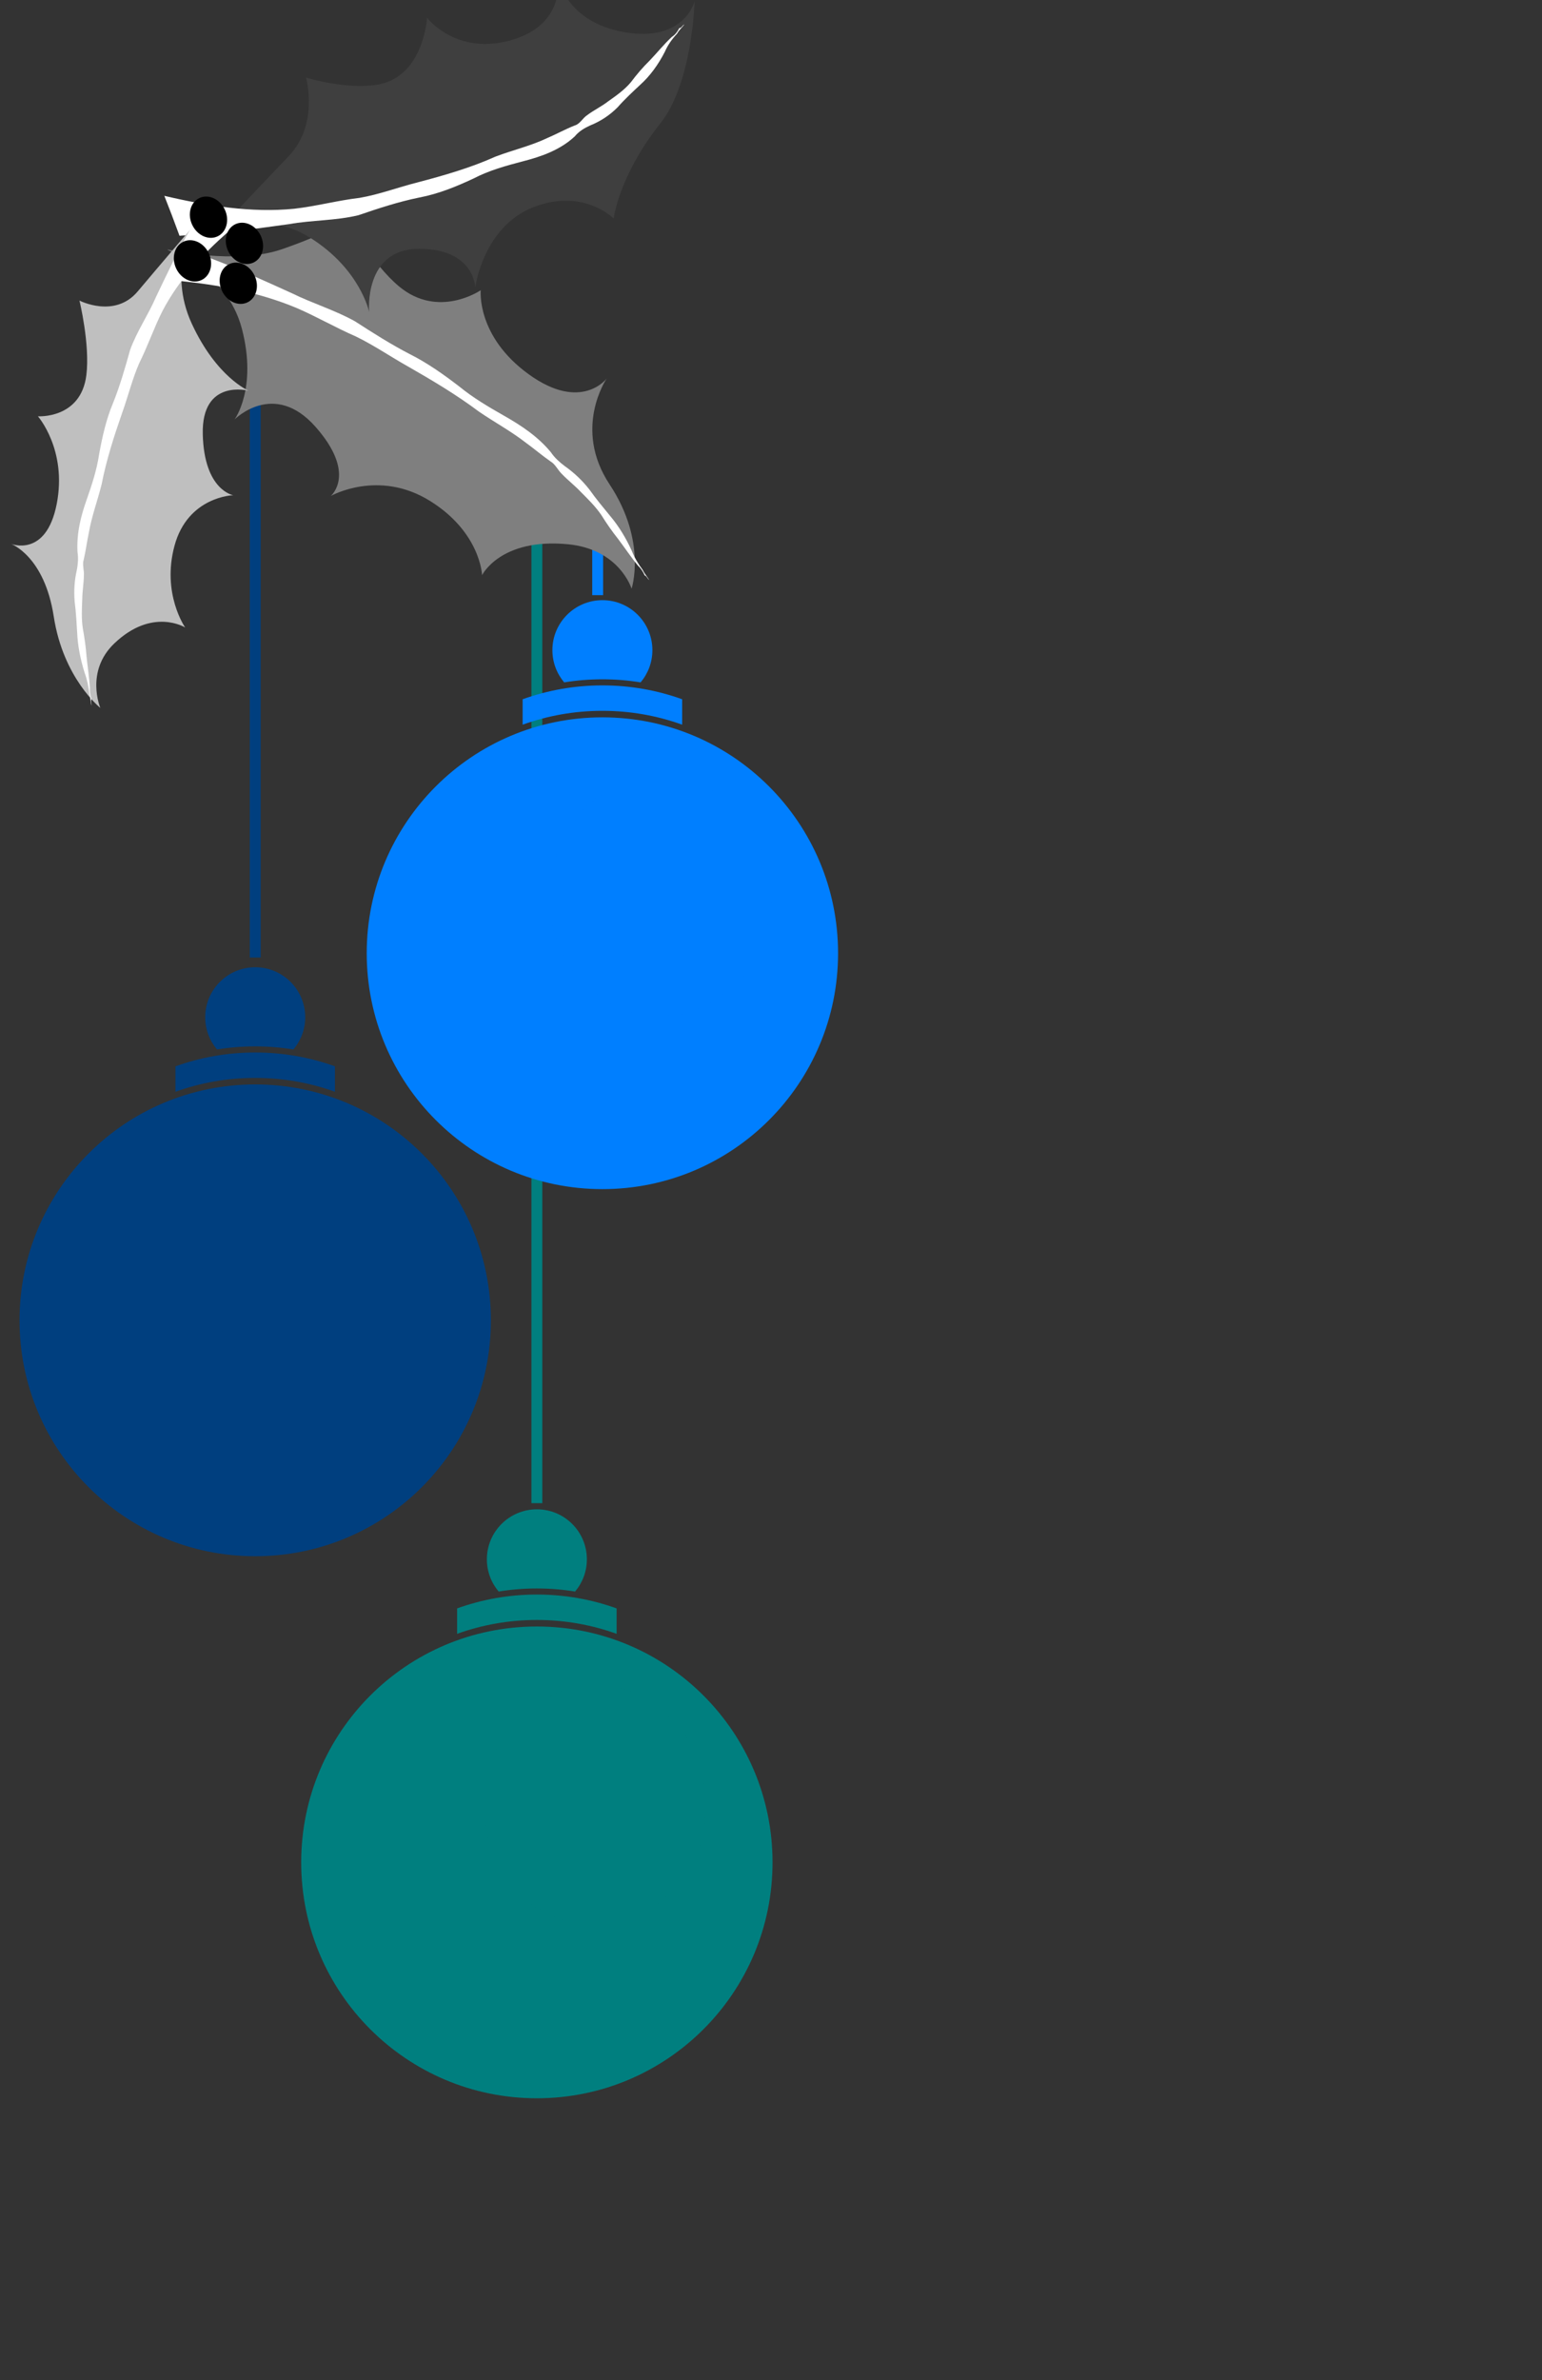 <?xml version="1.0"?><svg width="859.25" height="1325.447" xmlns="http://www.w3.org/2000/svg">
 <rect width="100%" height="100%" fill="#333333" stroke="none"/>
 <title>Christmas ornaments</title>

 <g>
  <title>Layer 1</title>
  <g id="svg_3">
   <rect width="6.061" height="552.174" x="296.13" y="284.87" id="rect2995" stroke-dashoffset="0" stroke-miterlimit="4" fill="#007f7f"/>
   <g id="g3116">
    <g id="g3111">
     <path d="m430.48,1037.075c0.02,72.54 -58.78,131.356 -131.32,131.356c-72.54,0 -131.34,-58.816 -131.32,-131.356c-0.02,-72.54 58.78,-131.356 131.32,-131.356c72.54,0 131.34,58.816 131.32,131.356z" id="path2987" stroke-dashoffset="0" stroke-miterlimit="4" fill="#007f7f"/>
     <path d="m299.16,887.924c-15.599,0 -30.554,2.721 -44.438,7.719l0,14.156c13.882,-4.997 28.84,-7.719 44.438,-7.719c15.597,0 30.556,2.721 44.437,7.719l0,-14.156c-13.883,-4.998 -28.839,-7.719 -44.437,-7.719z" id="path2989" stroke-dashoffset="0" stroke-miterlimit="4" fill="#007f7f"/>
     <path d="m299.176,840.467c-15.377,0 -27.875,12.467 -27.875,27.844c0,6.832 2.476,13.09 6.562,17.938c6.936,-1.133 14.055,-1.719 21.312,-1.719c7.251,0 14.351,0.587 21.281,1.719c4.086,-4.848 6.563,-11.106 6.563,-17.938c0,-15.377 -12.467,-27.844 -27.844,-27.844z" id="path2991" stroke-dashoffset="0" stroke-miterlimit="4" fill="#007f7f"/>
    </g>
    <path d="m393.2,1005.372c0,36.918 -27.666,66.845 -61.794,66.845c-34.128,0 -61.794,-29.927 -61.794,-66.845c0,-36.917 27.666,-66.845 61.794,-66.845c34.128,0 61.794,29.928 61.794,66.845z" id="path2993" stroke-dashoffset="0" stroke-miterlimit="4" fill="#007f7f"/>
   </g>
  </g>
  <g id="svg_4">
   <rect width="6.061" height="43.438" x="330.009" y="287.976" id="rect2975" stroke-dashoffset="0" stroke-miterlimit="4" fill="#007fff"/>
   <g id="g3045">
    <g id="g3040">
     <path d="m466.991,530.812c0.02,72.54 -58.78,131.356 -131.32,131.356c-72.54,0 -131.34,-58.816 -131.32,-131.356c-0.02,-72.54 58.78,-131.356 131.32,-131.356c72.54,0 131.34,58.816 131.32,131.356z" id="path2966" stroke-dashoffset="0" stroke-miterlimit="4" fill="#007fff"/>
     <path d="m335.672,381.662c-15.599,0 -30.554,2.721 -44.438,7.719l0,14.156c13.882,-4.997 28.84,-7.719 44.438,-7.719c15.597,0 30.555,2.721 44.437,7.719l0,-14.156c-13.883,-4.998 -28.839,-7.719 -44.437,-7.719z" id="path2969" stroke-dashoffset="0" stroke-miterlimit="4" fill="#007fff"/>
     <path d="m335.687,334.204c-15.377,0 -27.875,12.467 -27.875,27.844c0,6.832 2.476,13.09 6.562,17.938c6.936,-1.133 14.055,-1.719 21.312,-1.719c7.251,0 14.351,0.587 21.281,1.719c4.086,-4.848 6.563,-11.106 6.563,-17.938c0,-15.377 -12.467,-27.844 -27.844,-27.844z" id="path2971" stroke-dashoffset="0" stroke-miterlimit="4" fill="#007fff"/>
    </g>
    <path d="m429.712,499.109c0,36.918 -27.666,66.845 -61.794,66.845c-34.128,0 -61.794,-29.927 -61.794,-66.845c0,-36.917 27.666,-66.845 61.794,-66.845c34.128,0 61.794,29.928 61.794,66.845z" id="path2973" stroke-dashoffset="0" stroke-miterlimit="4" fill="#007fff"/>
   </g>
  </g>
  <g id="g3136">
   <g id="g2938">
    <g id="g2933">
     <path d="m273.531,735.228c0.02,72.54 -58.78,131.356 -131.32,131.356c-72.54,0 -131.34,-58.816 -131.32,-131.356c-0.02,-72.54 58.78,-131.356 131.32,-131.356c72.54,0 131.34,58.816 131.32,131.356z" id="path2947" stroke-dashoffset="0" stroke-miterlimit="4" fill="#003f7f"/>
     <path d="m142.212,586.077c-15.599,0 -30.554,2.721 -44.438,7.719l0,14.156c13.882,-4.997 28.84,-7.719 44.438,-7.719c15.597,0 30.556,2.721 44.438,7.719l0,-14.156c-13.883,-4.998 -28.839,-7.719 -44.438,-7.719z" id="path2949" stroke-dashoffset="0" stroke-miterlimit="4" fill="#003f7f"/>
     <path d="m142.227,538.619c-15.377,0 -27.875,12.467 -27.875,27.844c0,6.832 2.476,13.09 6.562,17.938c6.936,-1.133 14.055,-1.719 21.312,-1.719c7.252,0 14.351,0.587 21.281,1.719c4.086,-4.848 6.563,-11.106 6.563,-17.938c0,-15.377 -12.467,-27.844 -27.844,-27.844z" id="path2965" stroke-dashoffset="0" stroke-miterlimit="4" fill="#003f7f"/>
    </g>
    <path d="m236.252,703.524c0,36.918 -27.666,66.845 -61.794,66.845c-34.128,0 -61.794,-29.927 -61.794,-66.845c0,-36.917 27.666,-66.845 61.794,-66.845c34.128,0 61.794,29.928 61.794,66.845z" id="path2976" stroke-dashoffset="0" stroke-miterlimit="4" fill="#003f7f"/>
   </g>
   <rect width="6.061" height="326.25" x="139.181" y="206.947" id="rect2949" stroke-dashoffset="0" stroke-miterlimit="4" fill="#003f7f"/>
  </g>
  <path d="m93.472,138.959c0,0 37.845,8.689 63.461,-0.125c22.868,-7.868 37.486,-15.987 37.486,-15.987c0,0 12.609,23.867 27.951,36.648c21.975,18.307 45.515,2.105 45.515,2.105c0,0 -2.606,25.579 26.725,46.807c29.331,21.228 43.462,2.354 43.462,2.354c0,0 -19.058,27.737 1.607,58.962c21.025,31.769 12.257,58.095 12.257,58.095c0,0 -6.692,-22.03 -35.553,-24.763c-37.595,-3.56 -47.754,17.233 -47.754,17.233c0,0 -0.796,-23.736 -28.932,-41.296c-28.727,-17.928 -55.354,-2.818 -55.354,-2.818c0,0 14.682,-12.268 -8.55,-38.525c-23.232,-26.258 -45.086,-4.064 -45.086,-4.064c0,0 12.782,-17.28 4.079,-50.543c-8.703,-33.263 -43.368,-43.834 -41.315,-44.083z" id="path3173" stroke-width="1px" fill-rule="evenodd" fill="#7f7f7f"/>
  <path d="m121.156,128.829c0,0 22.723,-24.126 39.715,-41.866c16.992,-17.74 9.666,-43.734 9.666,-43.734c0,0 23.484,7.159 40.81,3.71c24.816,-4.94 26.623,-37.012 26.623,-37.012c0,0 16.256,21.337 47.16,12.346c30.905,-8.992 25.66,-35.085 25.66,-35.085c0,0 3.94,24.872 36.97,30.704c33.604,5.933 39.287,-17.164 39.287,-17.164c0,0 -1.157,45.46 -19.006,67.883c-23.25,29.209 -26.081,53.048 -26.081,53.048c0,0 -16.862,-17.075 -44.568,-6.354c-28.288,10.947 -32.557,44.819 -32.557,44.819c0,0 -0.369,-21.62 -31.381,-21.561c-31.012,0.059 -27.741,35.183 -27.741,35.183c0,0 -4.888,-23.758 -32.713,-41.254c-27.826,-17.496 -52.808,-1.737 -51.845,-3.664z" id="path3163" stroke-width="1px" fill-rule="evenodd" fill="#3f3f3f"/>
  <path d="m95.704,119.677c-1.38,-3.542 -2.76,-7.084 -4.139,-10.626c24.161,5.673 48.67,9.54 72.317,7.199c12.301,-1.393 24.167,-4.617 36.457,-6.064c11.072,-1.893 21.52,-5.906 32.353,-8.618c14.732,-3.876 29.411,-8.08 43.307,-14.318c9.571,-3.666 19.664,-5.939 28.942,-10.376c5.165,-2.191 10.107,-4.953 15.319,-7.002c2.912,-0.815 4.393,-4.085 6.873,-5.702c3.776,-2.852 8.035,-4.836 11.778,-7.752c4.455,-3.171 9.026,-6.307 12.662,-10.675c3.202,-4.263 6.628,-8.28 10.345,-11.919c4.219,-4.378 8.08,-9.246 12.514,-13.328c1.754,-1.074 3.071,-2.852 4.08,-4.824c1.272,-0.05 1.753,-1.603 2.816,-2.088c-1.274,1.801 -2.971,3.15 -4.031,5.161c-2.737,2.917 -5.167,6.253 -6.873,10.19c-3.622,7.038 -8.16,13.342 -13.694,18.304c-4.267,4.012 -8.588,7.966 -12.505,12.44c-4.46,4.514 -9.705,7.927 -15.409,10.197c-3.16,1.447 -6.22,3.252 -8.55,6.087c-8.126,7.565 -18.527,11.2 -28.899,13.874c-9.408,2.447 -18.827,5.054 -27.48,9.555c-9.726,4.563 -19.732,8.625 -30.368,10.625c-11.568,2.36 -22.737,6.051 -33.85,9.838c-12.552,3.06 -25.875,2.677 -38.612,4.955c-16.783,2.301 -33.553,4.742 -50.61,5.671c-3.474,0.269 -6.949,0.538 -10.423,0.807c-1.44,-3.87 -2.88,-7.74 -4.32,-11.611z" id="path3181" stroke-dashoffset="0" stroke-miterlimit="4" fill="#ffffff"/>
  <path d="m107.011,126.686c0,0 -17.452,20.345 -30.277,35.591c-12.825,15.246 -32.46,5.101 -32.46,5.101c0,0 5.969,24.434 3.842,41.534c-3.046,24.493 -26.989,22.909 -26.989,22.909c0,0 16.385,18.653 10.468,48.853c-5.918,30.2 -25.572,22.142 -25.572,22.142c0,0 18.707,6.613 23.933,40.529c5.316,34.506 25.951,50.86 25.951,50.86c0,0 -8.575,-20.242 7.732,-35.854c21.24,-20.337 39.542,-8.932 39.542,-8.932c0,0 -13.213,-18.811 -5.918,-45.603c7.448,-27.354 32.673,-28.061 32.673,-28.061c0,0 -16.182,-2.668 -16.948,-33.924c-0.767,-31.257 25.591,-24.23 25.591,-24.23c0,0 -17.899,-7.45 -31.713,-37.359c-13.815,-29.908 1.562,-54.323 0.145,-53.556z" id="path3165" stroke-width="0.912px" fill-rule="evenodd" fill="#bfbfbf"/>
  <path d="m119.107,124.589c2.605,1.566 5.21,3.131 7.815,4.697c-13.99,12.355 -27.123,26.219 -36.386,43.881c-4.72,9.312 -8.219,19.62 -12.904,28.962c-3.89,8.832 -6.311,18.738 -9.635,27.987c-4.414,12.709 -8.621,25.615 -11.336,39.425c-2.224,9.067 -5.462,17.505 -7.123,26.918c-1.08,5.043 -1.741,10.339 -2.922,15.313c-0.846,2.547 0.327,5.857 0.126,8.678c-0.089,4.569 -0.88,8.853 -0.918,13.445c-0.213,5.254 -0.498,10.562 0.327,16.107c0.96,5.177 1.682,10.331 2.061,15.416c0.57,5.946 1.574,11.996 1.882,17.878c-0.181,1.946 0.227,4.092 0.882,6.167c-0.541,0.896 0.115,2.318 -0.088,3.381c-0.441,-2.134 -0.439,-4.234 -1.093,-6.372c-0.413,-3.912 -1.198,-7.912 -2.644,-11.845c-2.329,-7.419 -3.837,-14.941 -4.147,-22.189c-0.343,-5.721 -0.629,-11.436 -1.388,-17.246c-0.539,-6.205 -0.107,-12.165 1.17,-17.629c0.602,-3.161 0.957,-6.506 0.408,-10.085c-0.611,-10.841 2.002,-20.448 5.14,-29.358c2.835,-8.097 5.585,-16.313 6.93,-25.349c1.79,-9.805 3.986,-19.447 7.621,-28.059c3.85,-9.498 6.774,-19.664 9.62,-29.861c3.897,-10.658 10.071,-19.408 14.49,-29.639c6.215,-12.987 12.346,-26.064 19.455,-38.267c1.403,-2.542 2.806,-5.084 4.209,-7.626c2.816,1.757 5.632,3.513 8.448,5.27z" id="path3185" stroke-dashoffset="0" stroke-miterlimit="4" fill="#ffffff"/>
  <path d="m145.248,131.178c2.825,5.879 1.069,12.59 -3.923,14.989c-4.992,2.399 -11.329,-0.422 -14.155,-6.301c-2.825,-5.879 -1.069,-12.59 3.923,-14.989c4.992,-2.399 11.329,0.422 14.155,6.301z" id="path3207" stroke-dashoffset="0" stroke-miterlimit="4" fill="#000000"/>
  <path d="m103.244,148.507c-1.293,2.619 -2.586,5.238 -3.879,7.858c22.03,2.255 44.356,6.155 65.832,15.102c11.169,4.804 21.923,11.043 33.082,15.89c10.046,4.87 19.502,11.367 29.323,16.866c13.352,7.639 26.654,15.542 39.221,24.951c8.663,5.943 17.815,10.85 26.203,17.364c4.672,3.389 9.136,7.2 13.852,10.48c2.639,1.551 3.95,4.779 6.187,6.889c3.402,3.545 7.253,6.49 10.625,10.08c4.016,4.017 8.138,8.038 11.397,12.837c2.865,4.581 5.937,9.018 9.276,13.217c3.788,4.978 7.246,10.269 11.233,15.058c1.583,1.433 2.761,3.337 3.657,5.318c1.156,0.417 1.576,1.884 2.538,2.611c-1.139,-1.912 -2.667,-3.562 -3.609,-5.592c-2.457,-3.296 -4.63,-6.858 -6.138,-10.721c-3.217,-7.074 -7.274,-13.791 -12.252,-19.654c-3.836,-4.68 -7.722,-9.325 -11.234,-14.297c-4.006,-5.165 -8.738,-9.621 -13.9,-13.235c-2.858,-2.164 -5.62,-4.605 -7.708,-7.71c-7.306,-8.848 -16.724,-15.008 -26.125,-20.339c-8.528,-4.854 -17.063,-9.848 -24.882,-16.234c-8.794,-6.754 -17.848,-13.163 -27.496,-17.996c-10.492,-5.414 -20.607,-11.848 -30.671,-18.347c-11.379,-6.301 -23.498,-9.889 -35.054,-15.577c-15.234,-6.897 -30.456,-13.909 -45.955,-19.713c-3.156,-1.251 -6.312,-2.501 -9.468,-3.752c-1.351,2.882 -2.703,5.764 -4.054,8.645z" id="path3179" stroke-dashoffset="0" stroke-miterlimit="4" fill="#ffffff"/>
  <path d="m141.82,153.384c2.825,5.879 1.069,12.59 -3.923,14.989c-4.992,2.399 -11.329,-0.422 -14.155,-6.301c-2.825,-5.879 -1.069,-12.59 3.923,-14.989c4.992,-2.399 11.329,0.422 14.155,6.301z" id="path3211" stroke-dashoffset="0" stroke-miterlimit="4" fill="#000000"/>
  <path d="m125.218,116.603c2.825,5.879 1.069,12.59 -3.923,14.989c-4.992,2.399 -11.329,-0.422 -14.155,-6.301c-2.826,-5.879 -1.069,-12.59 3.923,-14.989c4.992,-2.399 11.329,0.422 14.155,6.301z" id="path3215" stroke-dashoffset="0" stroke-miterlimit="4" fill="#000000"/>
  <path d="m116.29,140.919c2.825,5.879 1.069,12.59 -3.923,14.989c-4.992,2.399 -11.329,-0.422 -14.155,-6.301c-2.826,-5.879 -1.069,-12.59 3.923,-14.989c4.992,-2.399 11.329,0.422 14.155,6.301z" id="path3171" stroke-dashoffset="0" stroke-miterlimit="4" fill="#000000"/>
 </g>
</svg>